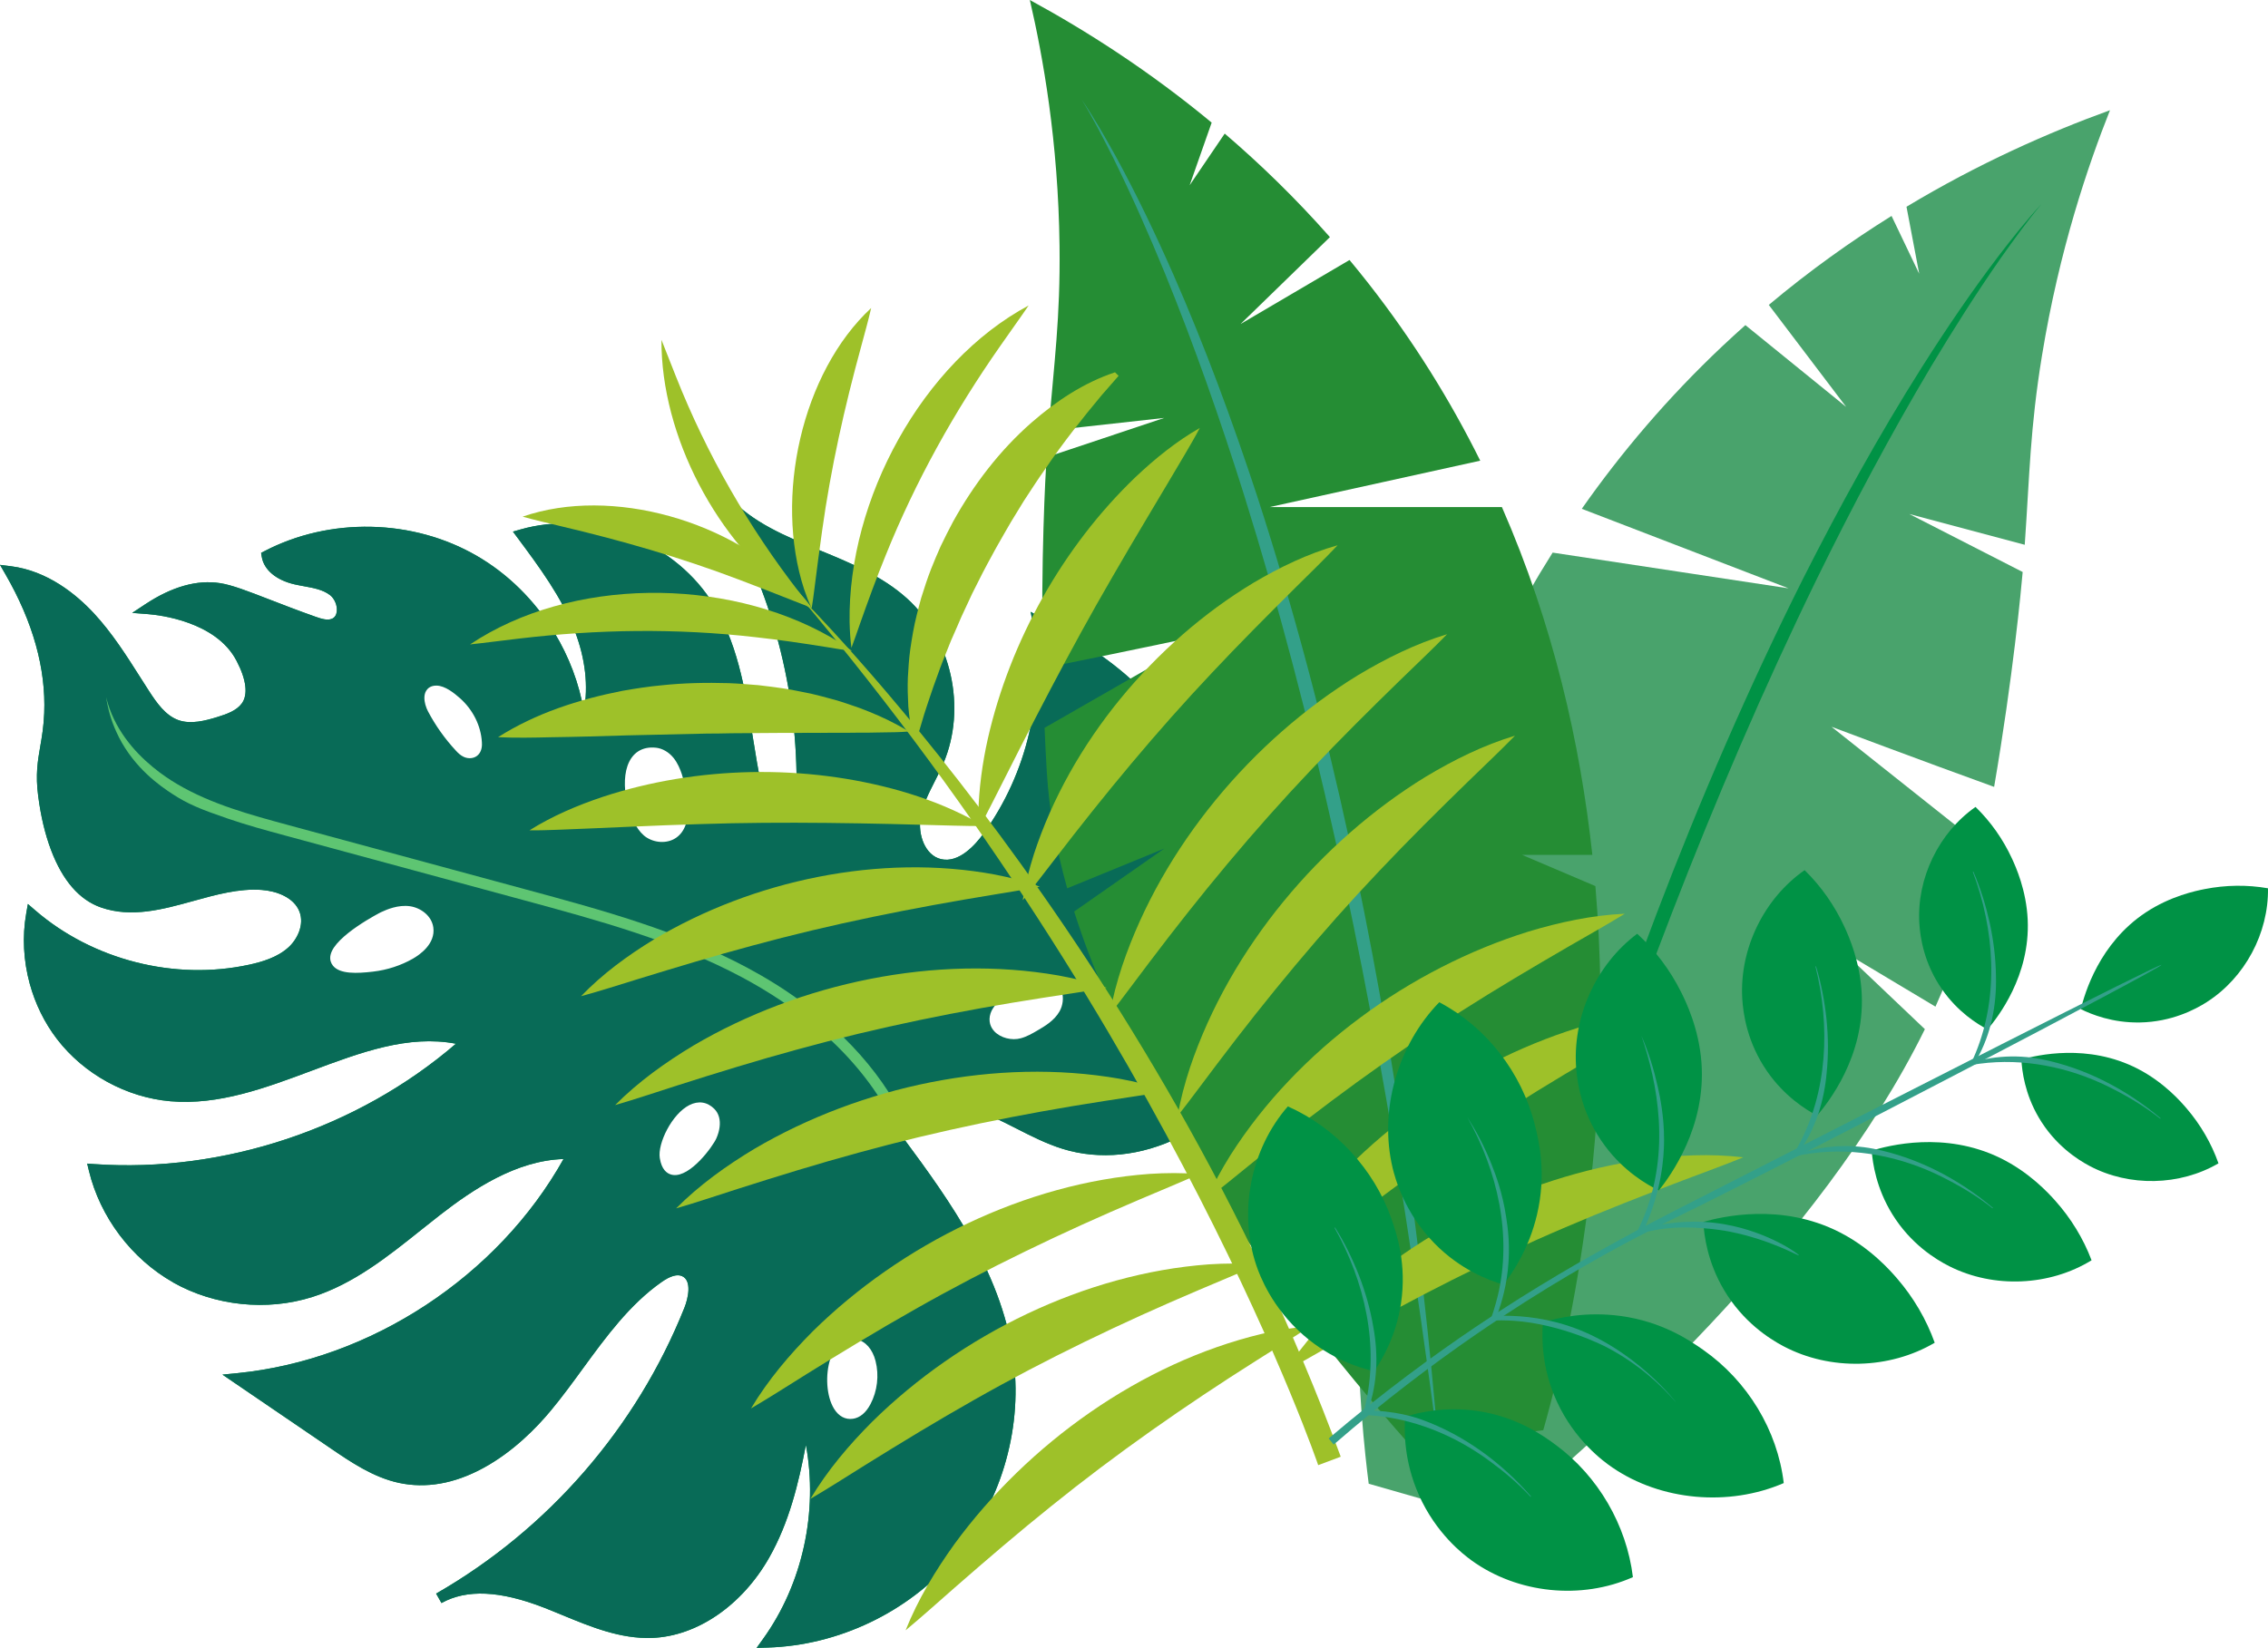 <svg width="516" height="375" viewBox="0 0 516 375" fill="none" xmlns="http://www.w3.org/2000/svg" preserveAspectRatio="none">
<path d="M39.4 291.844C48.855 297.187 60.681 298.424 71.037 295.156C80.409 292.201 88.215 285.961 95.767 279.924C97.183 278.794 98.65 277.624 100.093 276.501C107.594 270.666 117.453 264.078 128.209 263.756C113.291 290.428 84.385 309.468 53.993 312.482L50.607 312.815L75.31 329.646C79.802 332.704 84.893 336.175 90.709 337.44C96.881 338.781 103.348 337.654 109.925 334.084C116.748 330.383 122.08 324.906 125.347 320.963C127.9 317.889 130.302 314.596 132.626 311.411C137.859 304.243 143.267 296.838 150.514 291.753C152.508 290.352 154.082 289.9 155.192 290.408C157.46 291.443 156.579 295.43 155.703 297.623C144.781 324.929 124.72 348.023 99.225 362.648L100.442 364.798C106.151 361.613 113.778 361.958 123.769 365.849C125.157 366.388 126.572 366.976 127.94 367.539C134.449 370.224 141.173 372.997 148.349 372.735C158.601 372.354 168.818 365.349 175.003 354.457C179.53 346.476 181.675 337.619 183.352 328.801C186.163 343.985 182.619 360.45 173.603 372.969L172.144 375L174.642 374.929C190.69 374.464 206.521 366.92 216.995 354.75C227.469 342.581 232.576 325.798 230.657 309.852C229.575 300.86 226.367 291.685 220.845 281.804C216.448 273.935 211.211 266.632 205.339 258.727C205.268 258.631 205.193 258.532 205.121 258.429C204.899 258.132 204.677 257.83 204.451 257.533C204.891 256.731 205.403 256.005 205.989 255.359C209.3 251.666 214.791 250.44 220.833 252.253C224.425 253.332 227.886 255.101 231.232 256.807C234.594 258.52 238.071 260.293 241.773 261.444C250.194 264.05 259.657 263.09 268.415 258.754C276.891 254.558 283.778 247.739 287.802 239.548C295.358 224.165 294.03 203.975 284.329 186.851L282.021 182.782V187.462C282.006 199.537 271.86 210.778 259.86 212.016C257.548 212.254 255.043 211.631 253.774 210.5C253.144 209.941 252.83 209.295 252.819 208.525C252.787 206.399 255.039 205.122 258.218 203.547C258.611 203.353 258.995 203.162 259.368 202.972C267.182 198.942 272.011 189.275 271.107 179.462C270.354 171.263 265.925 162.869 258.631 155.825C252.157 149.573 244.342 144.996 236.79 140.561L234.506 139.224L234.946 141.834C237.765 158.526 233.694 175.963 223.778 189.676C221.907 192.262 218.169 196.459 214.105 195.511C210.45 194.658 208.757 189.866 209.47 185.927C209.978 183.107 211.286 180.537 212.666 177.812C213.348 176.475 214.049 175.086 214.648 173.666C219.964 161.104 216.48 145.345 206.366 136.194C200.709 131.081 193.517 128.122 186.563 125.258C178.67 122.009 171.213 118.939 165.785 113.001L157.697 104.148L163.811 114.465C175.601 134.377 181.623 157.13 181.219 180.275C181.168 183.278 180.525 185.039 179.257 185.661C178.587 185.991 177.956 185.991 177.274 185.661C175.427 184.769 173.877 181.762 173.357 179.386C172.517 175.531 171.871 171.493 171.248 167.594C169.52 156.808 167.736 145.658 161.603 136.412C157.21 129.792 150.434 124.536 142.529 121.62C134.62 118.705 126.06 118.3 118.421 120.486L116.704 120.978L117.771 122.414C122.679 129.014 127.753 135.845 130.762 143.588C133.197 149.859 133.894 156.229 132.832 161.782C131.769 155.559 129.482 149.47 126.096 143.901C121.652 136.594 115.527 130.553 108.398 126.444C101.266 122.33 92.976 120.062 84.429 119.879C75.877 119.697 67.496 121.605 60.198 125.405L59.405 125.817L59.551 126.702C60.043 129.689 62.854 132.041 67.076 132.993C67.77 133.151 68.475 133.278 69.165 133.405C71.385 133.81 73.487 134.199 75.076 135.42C76.123 136.226 76.777 137.788 76.627 139.133C76.535 139.946 76.183 140.502 75.576 140.787C74.557 141.263 73.146 140.835 71.786 140.351C67.794 138.939 64.388 137.618 61.383 136.456C56.411 134.532 52.824 133.136 50.096 132.707C44.859 131.882 39.13 133.493 33.076 137.491L30.075 139.474L33.663 139.752C36.212 139.954 49.172 141.402 53.823 150.386L53.87 150.474C56.055 154.678 56.463 158.086 55.02 160.069C53.827 161.707 51.658 162.485 49.537 163.143C46.69 164.024 43.416 164.88 40.593 163.877C37.695 162.842 35.681 160.013 33.869 157.201C33.227 156.201 32.584 155.194 31.946 154.19C28.783 149.204 25.508 144.048 21.404 139.613C17.396 135.285 10.855 129.903 2.466 128.852L0 128.542L1.245 130.696C7.505 141.537 10.47 152.167 10.058 162.286C9.931 165.38 9.535 167.665 9.154 169.878C8.583 173.167 8.044 176.28 8.686 181.116L8.714 181.318C9.293 185.788 10.264 189.85 11.596 193.392C14.233 200.382 18.058 204.792 22.974 206.506C29.909 208.926 37.056 206.946 43.967 205.034C49.089 203.614 54.378 202.147 59.492 202.512C62.854 202.75 66.894 204.186 68.147 207.49C69.272 210.465 67.623 213.781 65.609 215.602C63.048 217.922 59.492 218.922 56.685 219.532C39.756 223.217 21.095 218.469 7.989 207.137L6.343 205.713L5.967 207.855C5.035 213.142 5.34 218.648 6.76 223.844C8.004 228.402 10.102 232.725 12.968 236.458C19.101 244.451 28.747 249.738 38.781 250.611C49.739 251.563 60.435 247.568 70.779 243.701C82.114 239.465 92.857 235.45 103.732 237.513C81.42 256.739 50.877 266.957 21.52 264.914L19.835 264.795L20.231 266.438C22.784 276.993 29.956 286.489 39.411 291.832L39.4 291.844ZM23.058 267.497C37.754 268.286 52.982 266.12 67.223 261.206C82.022 256.101 95.835 247.997 107.169 237.775L108.854 236.256L106.666 235.661C94.233 232.301 81.86 236.922 69.899 241.392C59.809 245.161 49.382 249.056 38.979 248.156C29.627 247.342 20.631 242.408 14.911 234.959C9.634 228.084 7.152 219.06 8.08 210.437C21.646 221.23 40.252 225.637 57.192 221.952C60.305 221.27 64.257 220.147 67.251 217.438C69.958 214.991 71.988 210.691 70.442 206.613C68.777 202.222 63.778 200.342 59.654 200.048C54.116 199.652 48.613 201.175 43.297 202.651C36.446 204.547 29.984 206.339 23.775 204.174C14.677 200.996 11.917 186.911 11.152 181.001L11.124 180.79C10.53 176.328 11.018 173.536 11.576 170.299C11.953 168.117 12.385 165.646 12.516 162.389C12.92 152.52 10.28 142.231 4.666 131.775C11.132 133.378 16.27 137.721 19.585 141.295C23.538 145.563 26.749 150.624 29.857 155.515C30.499 156.527 31.142 157.538 31.792 158.542C33.833 161.711 36.133 164.912 39.764 166.201C43.301 167.463 47.043 166.503 50.266 165.503C52.677 164.757 55.377 163.774 57.018 161.521C58.449 159.553 59.448 155.84 56.062 149.327L56.023 149.24C51.995 141.465 43.019 138.709 37.465 137.741C41.846 135.42 45.953 134.548 49.711 135.135C52.181 135.523 55.666 136.876 60.491 138.748C63.512 139.918 66.937 141.247 70.961 142.667C72.325 143.151 74.605 143.956 76.623 143.012C78.006 142.366 78.906 141.045 79.085 139.387C79.323 137.201 78.292 134.762 76.583 133.445C74.517 131.862 72.024 131.402 69.613 130.962C68.924 130.835 68.269 130.712 67.623 130.565C66.545 130.323 63.254 129.403 62.243 127.126C76.191 120.268 93.71 120.807 107.169 128.57C120.926 136.499 130.283 151.882 131.004 167.748L131.234 172.786L133.359 168.216C136.745 160.934 136.642 151.862 133.074 142.675C130.172 135.206 125.513 128.677 120.863 122.398C135.306 119.09 151.334 125.369 159.557 137.765C165.393 146.563 167.137 157.443 168.822 167.97C169.448 171.905 170.102 175.975 170.959 179.906C171.617 182.925 173.5 186.562 176.212 187.875C177.572 188.529 179.007 188.529 180.355 187.867C183.261 186.439 183.657 182.865 183.701 180.303C183.903 168.637 182.476 156.935 179.455 145.519C177.044 136.416 173.663 127.65 169.381 119.383C174.313 122.874 180.042 125.23 185.632 127.531C192.391 130.311 199.381 133.187 204.721 138.014C214.085 146.479 217.304 161.064 212.384 172.691C211.821 174.031 211.135 175.376 210.473 176.677C209.07 179.442 207.619 182.298 207.044 185.471C206.136 190.509 208.364 196.689 213.55 197.902C217.59 198.847 221.939 196.435 225.784 191.112C230.807 184.166 234.518 175.971 236.516 167.415C238.312 159.72 238.737 151.676 237.765 143.992C244.485 147.955 251.276 152.148 256.918 157.598C263.785 164.226 267.955 172.072 268.653 179.68C269.458 188.517 265.18 197.188 258.238 200.766C257.877 200.953 257.505 201.139 257.128 201.322C254.083 202.829 250.297 204.705 250.353 208.553C250.376 210.013 250.991 211.322 252.137 212.341C254.325 214.293 257.806 214.705 260.117 214.467C271.884 213.253 282.033 203.293 284.103 191.738C291.631 207.307 292.258 224.879 285.586 238.457C277.601 254.704 258.274 263.955 242.507 259.08C239.002 257.997 235.624 256.271 232.358 254.605C228.912 252.848 225.356 251.031 221.546 249.889C217.554 248.691 213.629 248.655 210.196 249.782C208.305 250.405 206.636 251.365 205.228 252.622C205.082 252.753 204.943 252.884 204.804 253.023C204.301 253.514 203.833 254.042 203.405 254.617C203.294 254.764 203.191 254.911 203.087 255.061C202.639 255.708 202.243 256.398 201.894 257.136L201.573 257.81L202.017 258.405C213.177 273.363 225.824 290.313 228.211 310.15C230.046 325.417 225.158 341.49 215.128 353.14C205.633 364.163 191.547 371.224 177.044 372.326C181.481 365.54 184.537 357.686 185.929 349.455C187.463 340.367 186.928 331.042 184.379 322.49L182.896 317.516L181.98 322.625C180.105 333.077 178.166 343.886 172.858 353.235C168.338 361.196 159.501 369.851 148.262 370.268C141.621 370.514 135.147 367.844 128.883 365.258C127.504 364.691 126.076 364.1 124.665 363.552C118.227 361.041 112.656 359.931 107.851 360.22C117.771 353.616 126.802 345.659 134.767 336.488C144.67 325.088 152.488 312.32 157.995 298.543C159.485 294.811 159.918 289.849 156.215 288.159C154.225 287.25 151.893 287.762 149.09 289.73C141.51 295.049 135.98 302.625 130.628 309.951C128.324 313.105 125.945 316.369 123.44 319.384C118.659 325.152 105.944 338.222 91.228 335.02C85.88 333.854 80.999 330.53 76.694 327.599L57.541 314.549C72.159 312.565 86.486 307.06 99.181 298.532C112.835 289.361 123.959 277.112 131.365 263.11L132.281 261.384L130.33 261.293C117.989 260.742 106.876 268.084 98.57 274.545C97.115 275.676 95.644 276.854 94.221 277.988C86.851 283.883 79.223 289.976 70.291 292.792C60.578 295.858 49.481 294.696 40.613 289.682C32.232 284.95 25.765 276.739 23.058 267.489V267.497Z" fill="#009245"/>
<path d="M20.473 155.745C20.409 155.519 20.354 155.293 20.298 155.067L22.697 154.48C25.25 164.916 33.96 171.37 38.924 174.285C46.675 178.839 55.555 181.247 64.138 183.575L118.397 198.283C135.31 202.869 152.797 207.609 168.608 216.062C176.969 220.532 184.311 225.839 190.441 231.837C197.244 238.497 202.39 245.879 205.736 253.772L203.46 254.736C195.658 236.319 179.566 224.725 167.442 218.239C151.877 209.917 134.529 205.213 117.751 200.663L63.492 185.955C54.75 183.587 45.711 181.136 37.671 176.411C28.771 171.179 22.685 163.861 20.473 155.741V155.745Z" fill="#009245"/>
<path d="M39.4 291.844C48.855 297.187 60.681 298.424 71.037 295.156C80.409 292.201 88.215 285.961 95.767 279.924C97.183 278.794 98.65 277.624 100.093 276.501C107.594 270.666 117.453 264.078 128.209 263.756C113.291 290.428 84.385 309.468 53.993 312.482L50.607 312.815L75.31 329.646C79.802 332.704 84.893 336.175 90.709 337.44C96.881 338.781 103.348 337.654 109.925 334.084C116.748 330.383 122.08 324.906 125.347 320.963C127.9 317.889 130.302 314.596 132.626 311.411C137.859 304.243 143.267 296.838 150.514 291.753C152.508 290.352 154.082 289.9 155.192 290.408C157.46 291.443 156.579 295.43 155.703 297.623C144.781 324.929 124.72 348.023 99.225 362.648L100.442 364.798C106.151 361.613 113.778 361.958 123.769 365.849C125.157 366.388 126.572 366.976 127.94 367.539C134.449 370.224 141.173 372.997 148.349 372.735C158.601 372.354 168.818 365.349 175.003 354.457C179.53 346.476 181.675 337.619 183.352 328.801C186.163 343.985 182.619 360.45 173.603 372.969L172.144 375L174.642 374.929C190.69 374.464 206.521 366.92 216.995 354.75C227.469 342.581 232.576 325.798 230.657 309.852C229.575 300.86 226.367 291.685 220.845 281.804C216.448 273.935 211.211 266.632 205.339 258.727C205.268 258.631 205.193 258.532 205.121 258.429C204.899 258.132 204.677 257.83 204.451 257.533C204.891 256.731 205.403 256.005 205.989 255.359C209.3 251.666 214.791 250.44 220.833 252.253C224.425 253.332 227.886 255.101 231.232 256.807C234.594 258.52 238.071 260.293 241.773 261.444C250.194 264.05 259.657 263.09 268.415 258.754C276.891 254.558 283.778 247.739 287.802 239.548C295.358 224.165 294.03 203.975 284.329 186.851L282.021 182.782V187.462C282.006 199.537 271.86 210.778 259.86 212.016C257.548 212.254 255.043 211.631 253.774 210.5C253.144 209.941 252.83 209.295 252.819 208.525C252.787 206.399 255.039 205.122 258.218 203.547C258.611 203.353 258.995 203.162 259.368 202.972C267.182 198.942 272.011 189.275 271.107 179.462C270.354 171.263 265.925 162.869 258.631 155.825C252.157 149.573 244.342 144.996 236.79 140.561L234.506 139.224L234.946 141.834C237.765 158.526 233.694 175.963 223.778 189.676C221.907 192.262 218.169 196.459 214.105 195.511C210.45 194.658 208.757 189.866 209.47 185.927C209.978 183.107 211.286 180.537 212.666 177.812C213.348 176.475 214.049 175.086 214.648 173.666C219.964 161.104 216.48 145.345 206.366 136.194C200.709 131.081 193.517 128.122 186.563 125.258C178.67 122.009 171.213 118.939 165.785 113.001L157.697 104.148L163.811 114.465C175.601 134.377 181.623 157.13 181.219 180.275C181.168 183.278 180.525 185.039 179.257 185.661C178.587 185.991 177.956 185.991 177.274 185.661C175.427 184.769 173.877 181.762 173.357 179.386C172.517 175.531 171.871 171.493 171.248 167.594C169.52 156.808 167.736 145.658 161.603 136.412C157.21 129.792 150.434 124.536 142.529 121.62C134.62 118.705 126.06 118.3 118.421 120.486L116.704 120.978L117.771 122.414C122.679 129.014 127.753 135.845 130.762 143.588C133.197 149.859 133.894 156.229 132.832 161.782C131.769 155.559 129.482 149.47 126.096 143.901C121.652 136.594 115.527 130.553 108.398 126.444C101.266 122.33 92.976 120.062 84.429 119.879C75.877 119.697 67.496 121.605 60.198 125.405L59.405 125.817L59.551 126.702C60.043 129.689 62.854 132.041 67.076 132.993C67.77 133.151 68.475 133.278 69.165 133.405C71.385 133.81 73.487 134.199 75.076 135.42C76.123 136.226 76.777 137.788 76.627 139.133C76.535 139.946 76.183 140.502 75.576 140.787C74.557 141.263 73.146 140.835 71.786 140.351C67.794 138.939 64.388 137.618 61.383 136.456C56.411 134.532 52.824 133.136 50.096 132.707C44.859 131.882 39.13 133.493 33.076 137.491L30.075 139.474L33.663 139.752C36.212 139.954 49.172 141.402 53.823 150.386L53.87 150.474C56.055 154.678 56.463 158.086 55.02 160.069C53.827 161.707 51.658 162.485 49.537 163.143C46.69 164.024 43.416 164.88 40.593 163.877C37.695 162.842 35.681 160.013 33.869 157.201C33.227 156.201 32.584 155.194 31.946 154.19C28.783 149.204 25.508 144.048 21.404 139.613C17.396 135.285 10.855 129.903 2.466 128.852L0 128.542L1.245 130.696C7.505 141.537 10.47 152.167 10.058 162.286C9.931 165.38 9.535 167.665 9.154 169.878C8.583 173.167 8.044 176.28 8.686 181.116L8.714 181.318C9.293 185.788 10.264 189.85 11.596 193.392C14.233 200.382 18.058 204.792 22.974 206.506C29.909 208.926 37.056 206.946 43.967 205.034C49.089 203.614 54.378 202.147 59.492 202.512C62.854 202.75 66.894 204.186 68.147 207.49C69.272 210.465 67.623 213.781 65.609 215.602C63.048 217.922 59.492 218.922 56.685 219.532C39.756 223.217 21.095 218.469 7.989 207.137L6.343 205.713L5.967 207.855C5.035 213.142 5.34 218.648 6.76 223.844C8.004 228.402 10.102 232.725 12.968 236.458C19.101 244.451 28.747 249.738 38.781 250.611C49.739 251.563 60.435 247.568 70.779 243.701C82.114 239.465 92.857 235.45 103.732 237.513C81.42 256.739 50.877 266.957 21.52 264.914L19.835 264.795L20.231 266.438C22.784 276.993 29.956 286.489 39.411 291.832L39.4 291.844ZM163.589 254.213C163.961 255.585 163.763 257.279 162.978 259.06C162.185 260.857 157.091 267.901 153.134 267.382C152.135 267.251 150.894 266.62 150.304 264.458C150.228 264.177 150.161 263.867 150.109 263.53C149.586 260.194 152.873 253.507 156.821 251.491C158.887 250.436 160.913 250.738 162.518 252.344C163.03 252.86 163.391 253.491 163.589 254.217V254.213ZM198.045 319.535C197.022 321.486 195.642 322.637 194.056 322.863C192.336 323.113 190.809 322.3 189.751 320.574C189.311 319.856 188.962 319.003 188.708 318.079C187.709 314.414 188.177 309.563 190.044 306.901C191.265 305.16 193.002 304.422 194.936 304.819C196.931 305.227 198.528 307.068 199.202 309.725C200.031 312.986 199.607 316.56 198.045 319.535ZM155.113 176.157C155.886 178.442 156.346 180.826 156.488 183.234C156.686 186.685 155.842 189.144 153.971 190.544C152.119 191.929 149.312 191.957 147.156 190.612C145.277 189.446 143.742 186.673 142.894 183.551C142.034 180.402 141.871 176.891 142.751 174.321C143.79 171.298 146.101 169.815 149.253 170.156C149.982 170.231 150.708 170.481 151.386 170.874C152.064 171.267 152.69 171.798 153.221 172.453C154.197 173.655 154.748 175.063 155.117 176.157H155.113ZM109.635 168.899C109.667 169.414 109.758 170.989 108.612 171.941C107.812 172.607 106.602 172.73 105.54 172.254C104.763 171.905 104.196 171.338 103.689 170.787C101.207 168.105 99.078 165.11 97.373 161.878C97.167 161.489 96.945 160.957 96.778 160.362C96.497 159.319 96.406 158.097 96.969 157.185C97.242 156.737 97.92 155.987 99.335 156.019C101.254 156.059 103.3 157.689 104.672 158.907C107.613 161.529 109.421 165.166 109.635 168.899ZM75.223 218.735C75.096 218.275 75.092 217.775 75.215 217.26C76.234 212.896 86.594 207.621 86.697 207.577C87.45 207.224 88.389 206.827 89.432 206.542C90.614 206.22 91.93 206.038 93.278 206.228C95.629 206.562 98.206 208.327 98.586 211.056C99.106 214.776 95.51 217.26 93.944 218.156C91.22 219.711 88.1 220.73 84.936 221.099L84.861 221.111C81.233 221.536 77.312 221.71 75.746 219.751C75.501 219.441 75.326 219.1 75.227 218.743L75.223 218.735ZM233.4 223.741C235.886 222.376 237.892 222.146 239.533 223.027C240.525 223.559 241.258 224.499 241.599 225.673C242.019 227.128 241.821 228.794 241.068 230.139C239.866 232.265 237.718 233.519 235.989 234.526C234.891 235.169 233.65 235.891 232.262 236.272C230.185 236.847 227.656 236.196 226.256 234.729C225.769 234.221 225.44 233.638 225.269 233.015C225.063 232.265 225.091 231.452 225.36 230.615C226.328 227.62 230.895 225.113 233.345 223.769L233.4 223.737V223.741Z" fill="#086B57"/>
<path d="M27.003 167.681C30.698 174.952 36.553 178.922 39.11 180.608C42.706 182.976 45.687 184.174 51.757 186.26C56.118 187.76 60.562 188.966 64.931 190.152L119.19 204.86C135.968 209.406 153.317 214.11 168.881 222.432C180.133 228.453 194.806 238.87 203.091 255.061C203.504 255.867 203.9 256.688 204.281 257.521C204.546 257.164 204.828 256.819 205.121 256.481C205.395 256.089 205.688 255.712 206.001 255.363C205.775 254.891 205.542 254.423 205.304 253.955C205.145 253.641 204.983 253.328 204.812 253.019C201.581 246.969 197.244 241.269 191.88 236.018C188.942 233.142 185.723 230.425 182.246 227.882C178.476 225.121 174.4 222.571 170.051 220.242C154.24 211.786 136.753 207.045 119.84 202.464L65.582 187.756C56.994 185.427 48.118 183.024 40.367 178.466C38.781 177.534 36.811 176.241 34.785 174.571C30.479 171.029 25.908 165.793 24.16 158.724C24.152 158.704 24.148 158.681 24.14 158.657C24.14 158.673 24.144 158.685 24.148 158.7C24.398 160.366 24.909 162.83 26.063 165.614C26.356 166.328 26.677 167.014 27.011 167.673L27.003 167.681Z" fill="#5EC572"/>
<path d="M419.321 216.502L440.345 229.08C444.231 220.457 447.251 211.718 449.111 202.984C449.844 199.537 450.538 196.129 451.184 192.782L416.693 165.392C416.693 165.392 437.578 173.246 453.69 179.069C458.011 153.81 459.835 134.179 460.184 130.168L434.387 116.968L460.656 123.973C461.778 107.947 461.861 97.543 464.581 80.911C468.525 56.782 475.067 37.631 480.05 25.081C465.932 30.198 450.054 37.242 433.752 47.052L436.646 62.3L430.351 49.138C421.066 54.926 411.678 61.621 402.424 69.384L420.027 92.597L397.096 73.985C395.332 75.556 393.572 77.166 391.819 78.817C379.47 90.475 368.904 102.91 359.877 115.786L406.924 133.885L353.244 125.754C337.343 150.954 326.912 177.486 320.18 202.968L336.427 205.431L318.388 210.076C303.656 271.531 309.833 325.465 311.399 337.646C321.33 340.49 331.265 343.331 341.196 346.175C364.107 327.091 414.021 282.824 437.935 234.205L419.321 216.51V216.502Z" fill="#49A36C"/>
<path d="M464.481 46.409C461.246 50.269 458.17 54.561 455.248 58.67C449.694 66.627 444.334 75.084 439.35 83.398C430.018 99.074 421.355 115.401 413.331 131.783C389.088 181.512 369.65 233.765 352.769 286.41C347.044 304.351 340.229 327.198 335.011 345.23C345.95 298.738 359.893 252.705 376.853 208.033C386.673 182.238 397.857 156.364 410.227 131.676C418.489 115.337 427.437 99.078 437.229 83.6C442.716 74.941 448.484 66.425 454.689 58.266C457.765 54.267 461.04 50.106 464.477 46.413L464.481 46.409Z" fill="#009245"/>
<path d="M264.871 193.111L242.8 202.151C240.318 193.281 238.685 184.432 238.166 175.753C237.959 172.326 237.793 168.946 237.654 165.63L274.846 144.298C274.846 144.298 253.6 148.812 237.242 152.064C236.762 127.122 237.868 107.955 238.114 104.048L264.871 95.108L238.566 98.019C239.819 82.43 241.258 72.403 241.06 55.997C240.778 32.197 237.274 12.808 234.304 0C247.149 6.985 261.406 16.081 275.67 27.901L270.663 42.153L278.64 30.4C286.731 37.326 294.795 45.14 302.574 53.958L282.247 73.735L307.034 59.166C308.504 60.935 309.963 62.74 311.411 64.588C321.599 77.611 329.957 91.121 336.772 104.834L288.848 115.393H341.704C353.339 141.969 359.512 169.029 362.279 194.539H346.283L362.969 201.643C368.195 262.947 354.394 313.962 351.111 325.457C341.137 326.746 331.162 328.031 321.187 329.32C301.911 307.611 260.316 257.723 244.382 207.434L264.879 193.115L264.871 193.111Z" fill="#258D34"/>
<path d="M246.182 22.796C248.735 26.985 251.07 31.562 253.282 35.946C257.469 44.414 261.398 53.335 264.982 62.066C271.682 78.515 277.641 95.492 282.977 112.434C299.069 163.837 310.166 216.97 318.745 270.103C321.643 288.206 324.874 311.193 327.269 329.313C323.51 282.963 316.798 236.621 306.982 191.147C301.289 164.884 294.292 138.348 285.982 112.779C280.408 95.845 274.164 78.892 266.996 62.565C262.976 53.43 258.662 44.394 253.881 35.632C251.502 31.336 248.957 26.85 246.186 22.792L246.182 22.796Z" fill="#33A089"/>
<path d="M181.849 135.611C181.849 135.611 262.488 215.475 305.032 331.498L299.909 333.418C299.909 333.418 267.024 236.621 181.845 135.611H181.849Z" fill="#9EC129"/>
<path d="M396.612 263.364C389.139 262.491 381.591 262.868 374.177 263.843C346.354 267.766 318.13 281.796 299.287 302.998C296.809 305.838 294.474 308.813 292.444 312.01C296.171 310.015 301.519 306.865 305.266 304.759C321.798 295.35 338.75 286.695 356.238 279.254C364.995 275.497 373.931 272.015 382.856 268.627C387.446 266.89 392.057 265.232 396.612 263.367V263.364Z" fill="#9EC129"/>
<path d="M381.044 229.794C373.551 230.131 366.181 231.722 359.029 233.884C332.24 242.249 306.613 260.69 291.326 284.728C289.324 287.937 287.485 291.265 285.978 294.755C289.34 292.177 294.121 288.199 297.487 285.505C312.314 273.526 327.669 262.221 343.741 252.035C351.785 246.902 360.047 242.015 368.314 237.22C372.564 234.756 376.849 232.376 381.048 229.794H381.044Z" fill="#9EC129"/>
<path d="M369.665 207.934C362.172 208.271 354.802 209.862 347.65 212.024C320.862 220.389 295.235 238.83 279.948 262.868C277.946 266.077 276.106 269.405 274.6 272.895C277.962 270.317 282.743 266.338 286.109 263.645C300.936 251.666 316.291 240.361 332.363 230.175C340.407 225.042 348.669 220.155 356.935 215.36C361.185 212.896 365.471 210.516 369.669 207.934H369.665Z" fill="#9EC129"/>
<path d="M344.677 167.415C337.513 169.573 330.758 172.921 324.351 176.772C300.405 191.465 279.932 215.701 270.758 242.88C269.569 246.501 268.566 250.194 267.924 253.967C270.572 250.631 274.263 245.585 276.891 242.138C288.432 226.835 300.639 212.063 313.801 198.208C320.382 191.239 327.225 184.456 334.1 177.764C337.636 174.325 341.22 170.957 344.677 167.415Z" fill="#9EC129"/>
<path d="M329.235 144.325C322.071 146.483 315.316 149.831 308.909 153.683C284.963 168.375 264.49 192.611 255.316 219.79C254.127 223.412 253.124 227.105 252.482 230.877C255.13 227.541 258.821 222.495 261.449 219.048C272.99 203.745 285.197 188.974 298.359 175.118C304.94 168.153 311.783 161.366 318.658 154.674C322.194 151.235 325.778 147.868 329.235 144.325Z" fill="#9EC129"/>
<path d="M304.326 124.08C297.582 125.984 291.227 129.054 285.201 132.608C262.718 146.158 243.506 168.93 235.208 194.436C234.134 197.839 233.238 201.31 232.695 204.856C235.28 201.71 237.686 198.466 240.184 195.265C251.399 180.64 263.138 166.451 275.757 153.084C281.768 146.674 288.317 140.101 294.561 133.893C297.832 130.641 301.15 127.447 304.326 124.08Z" fill="#9EC129"/>
<path d="M272.974 97.384C267.638 100.447 262.809 104.342 258.333 108.582C241.995 124.23 229.797 145.757 224.726 168.189C223.493 173.75 222.712 179.438 222.585 185.166C222.577 186.32 222.577 187.47 222.637 188.625C223.751 186.653 224.754 184.65 225.781 182.651C234.499 165.348 243.371 147.983 253.096 131.271C258.127 122.517 264.518 111.997 269.652 103.259C270.786 101.323 271.92 99.391 272.974 97.384Z" fill="#9EC129"/>
<path d="M253.679 84.723C246.574 87.091 240.303 91.26 234.685 96.163C227.469 102.478 221.519 110.264 216.84 118.709C215.881 120.518 214.89 122.453 214.014 124.306C213.272 125.968 212.543 127.685 211.873 129.379C211.001 131.573 210.287 133.846 209.573 136.103C209.236 137.293 208.872 138.74 208.57 139.946C207.924 142.477 207.472 145.198 207.096 147.788C206.802 149.91 206.667 152.072 206.549 154.214C206.465 156.376 206.537 158.581 206.652 160.747C206.846 162.953 207.123 165.158 207.635 167.383L208.733 167.689C209.153 166.3 209.831 164.031 210.224 162.679C210.335 162.247 211.227 159.625 211.385 159.137C211.889 157.546 212.773 155.107 213.356 153.516C213.665 152.679 214.057 151.529 214.39 150.723C214.914 149.415 215.81 147.169 216.321 145.892C216.492 145.507 217.61 142.945 217.812 142.493C218.097 141.846 218.406 141.1 218.692 140.446C219.406 138.907 220.488 136.59 221.197 135.063C221.804 133.857 222.93 131.624 223.533 130.43C223.969 129.538 225.15 127.412 225.63 126.511C226.034 125.773 226.633 124.635 227.057 123.917C227.905 122.457 229.15 120.216 230.007 118.784C230.482 118.003 231.854 115.77 232.322 115L232.707 114.369L232.901 114.052C234.542 111.549 236.294 108.82 238.043 106.381C241.635 101.05 246.487 94.901 250.606 89.979C251.562 88.904 253.544 86.631 254.492 85.532L253.675 84.715L253.679 84.723Z" fill="#9EC129"/>
<path d="M234.035 69.515C209.839 82.466 192.867 113.624 193.291 141.604C193.343 143.556 193.454 145.495 193.711 147.431C194.393 145.638 195 143.833 195.63 142.037C197.478 136.797 199.404 131.517 201.486 126.42C208.317 109.435 217.146 93.648 227.568 78.737C229.705 75.651 231.914 72.629 234.031 69.515H234.035Z" fill="#9EC129"/>
<path d="M198.199 70.098C182.377 84.782 176.117 113.191 182.944 134.084C183.443 135.559 183.99 137.011 184.668 138.415C184.93 136.9 185.108 135.393 185.306 133.881C185.869 129.526 186.413 125.099 187.039 120.799C189.029 106.508 192.129 92.696 195.935 78.817C196.712 75.917 197.529 73.037 198.203 70.094L198.199 70.098Z" fill="#9EC129"/>
<path d="M206.033 371.006C209.835 367.852 213.482 364.552 217.189 361.307C224.405 355 231.707 348.733 239.161 342.755C253.992 330.788 269.624 319.876 285.704 309.702C289.296 307.401 294.609 304.148 298.137 301.788C294.391 302.062 290.692 302.708 287.041 303.549C259.626 310.13 233.932 328.476 217.197 351.311C212.797 357.432 208.856 363.949 206.033 371.01V371.006Z" fill="#9EC129"/>
<path d="M184.375 341.097C188.625 338.606 192.748 335.941 196.919 333.346C205.034 328.301 213.237 323.307 221.538 318.618C238.075 309.225 255.237 300.999 272.733 293.569C276.646 291.883 282.41 289.535 286.267 287.778C282.517 287.445 278.751 287.484 275.004 287.726C246.836 289.789 218.561 303.716 198.469 323.501C193.168 328.817 188.256 334.6 184.375 341.097Z" fill="#9EC129"/>
<path d="M170.864 320.515C175.114 318.023 179.237 315.358 183.408 312.764C191.523 307.718 199.726 302.724 208.027 298.036C224.563 288.643 241.726 280.416 259.221 272.987C263.134 271.301 268.899 268.952 272.756 267.195C269.006 266.862 265.24 266.902 261.493 267.144C233.325 269.206 205.05 283.133 184.958 302.919C179.657 308.234 174.745 314.017 170.864 320.515Z" fill="#9EC129"/>
<path d="M153.816 274.986C158.546 273.613 163.188 272.042 167.863 270.547C176.957 267.647 186.123 264.815 195.321 262.312C213.645 257.263 232.306 253.495 251.11 250.575C255.324 249.897 261.493 249.036 265.668 248.278C262.088 247.041 258.401 246.164 254.694 245.482C226.728 240.611 195.896 247.18 171.676 261.412C165.266 265.26 159.125 269.655 153.824 274.986H153.816Z" fill="#9EC129"/>
<path d="M139.932 251.487C144.662 250.115 149.304 248.544 153.979 247.049C163.073 244.149 172.239 241.317 181.437 238.814C199.761 233.765 218.422 229.996 237.226 227.077C241.44 226.399 247.609 225.538 251.784 224.78C248.204 223.543 244.517 222.666 240.81 221.984C212.844 217.113 182.012 223.681 157.793 237.914C151.382 241.761 145.241 246.156 139.94 251.487H139.932Z" fill="#9EC129"/>
<path d="M132.198 226.7C136.642 225.494 141.003 224.078 145.388 222.73C153.765 220.155 162.602 217.49 171.042 215.221C189.227 210.255 207.734 206.585 226.351 203.547C229.761 202.972 233.17 202.456 236.58 201.774C233.246 200.556 229.805 199.691 226.336 199.013C200.237 194.17 171.284 200.322 148.753 213.801C142.783 217.45 137.074 221.623 132.194 226.7H132.198Z" fill="#9EC129"/>
<path d="M120.458 188.957C122.702 188.981 124.923 188.897 127.147 188.818C137.197 188.445 149.368 187.807 159.374 187.533C178.527 186.902 197.846 187.339 217.031 187.886C219.259 187.934 221.475 188.001 223.719 187.957C222.744 187.351 221.745 186.799 220.742 186.256C215.714 183.622 210.406 181.595 204.99 180.025C183.114 173.782 158.582 174.305 137.185 181.318C131.365 183.265 125.668 185.685 120.458 188.957Z" fill="#9EC129"/>
<path d="M113.31 167.755C117.374 167.954 121.351 167.863 125.351 167.771C131.194 167.696 137.006 167.517 142.83 167.343C148.793 167.204 154.819 167.057 160.786 166.938C162.403 166.942 164.893 166.903 166.522 166.863C170.356 166.855 174.186 166.827 178.024 166.784C179.946 166.804 181.881 166.8 183.808 166.764C185.715 166.792 187.721 166.78 189.628 166.752C191.337 166.772 193.049 166.772 194.766 166.736C196.752 166.72 198.718 166.748 200.713 166.673C202.707 166.653 204.721 166.637 206.79 166.466C205.902 165.911 204.994 165.419 204.082 164.92C201.367 163.436 198.508 162.23 195.63 161.136C193.949 160.537 192.236 159.969 190.536 159.426C189.311 159.077 188.078 158.756 186.845 158.43C186.321 158.292 185.112 158.002 184.617 157.875C183.376 157.617 182.119 157.364 180.874 157.126C179.911 156.947 178.844 156.737 177.865 156.606C176.156 156.364 174.297 156.122 172.576 155.924C170.313 155.737 168.021 155.543 165.749 155.46C160.722 155.309 155.58 155.416 150.597 155.944C147.608 156.209 144.555 156.693 141.601 157.209C131.686 159.156 121.89 162.302 113.318 167.755H113.31Z" fill="#9EC129"/>
<path d="M106.943 146.649C110.658 146.256 114.341 145.745 118.04 145.324C135.968 143.21 153.891 142.933 171.898 145.003C177.318 145.594 182.817 146.415 188.252 147.284C190.115 147.585 191.967 147.906 193.85 148.16C192.296 147.006 190.667 145.975 188.997 144.995C164.921 131.216 129.791 131.359 106.943 146.649Z" fill="#9EC129"/>
<path d="M118.908 117.571C121.783 118.384 124.673 119.034 127.563 119.736C141.423 123.005 154.891 126.868 168.239 131.946C172.267 133.449 176.366 135.087 180.414 136.674C181.818 137.221 183.209 137.784 184.648 138.28C183.752 137.007 182.757 135.825 181.715 134.675C166.871 118.606 139.227 110.55 118.904 117.571H118.908Z" fill="#9EC129"/>
<path d="M150.49 77.333C150.379 99.284 163.24 123.469 180.906 136.15C182.139 137.019 183.4 137.84 184.708 138.582C183.812 137.364 182.888 136.182 181.976 134.988C170.325 119.962 160.81 103.43 153.792 85.695C152.666 82.918 151.616 80.118 150.49 77.333Z" fill="#9EC129"/>
<path d="M405.81 306.381C416.399 311.955 429.859 311.629 440.171 305.56C438.268 300.233 435.354 295.287 431.667 290.999C430.093 289.17 425.573 284.006 418.54 280.416C405.243 273.625 391.657 276.898 387.526 278.064C387.704 281.162 388.461 287.179 392.22 293.526C396.521 300.792 402.456 304.616 405.814 306.385L405.81 306.381Z" fill="#009245"/>
<path d="M443.537 288.175C453.599 293.232 466.261 292.697 475.86 286.798C473.976 281.82 471.146 277.211 467.601 273.244C466.087 271.551 461.746 266.771 455.066 263.514C442.435 257.358 429.704 260.67 425.835 261.84C426.057 264.752 426.878 270.4 430.521 276.311C434.696 283.074 440.345 286.572 443.537 288.175Z" fill="#009245"/>
<path d="M475.408 265.331C484.427 270.119 495.916 269.885 504.733 264.736C503.128 260.186 500.654 255.95 497.522 252.281C496.186 250.714 492.344 246.295 486.354 243.209C475.027 237.374 463.423 240.123 459.891 241.103C460.033 243.745 460.664 248.885 463.847 254.316C467.494 260.531 472.549 263.816 475.408 265.331Z" fill="#009245"/>
<path d="M502.129 228.001C510.724 222.488 516.155 212.357 515.997 202.143C511.243 201.31 506.343 201.389 501.613 202.321C499.591 202.718 493.859 203.9 488.233 207.609C477.592 214.622 474.294 226.085 473.417 229.647C475.788 230.821 480.573 232.793 486.865 232.678C494.069 232.547 499.405 229.75 502.133 228.005L502.129 228.001Z" fill="#009245"/>
<path d="M334.829 355.123C345.268 362.652 359.754 364.143 371.509 358.903C370.078 347.071 363.596 335.937 354.014 328.856C351.155 326.746 345.2 322.438 336.209 321.102C328.926 320.019 322.971 321.375 319.685 322.391C319.451 325.766 319.431 332.601 322.817 340.209C326.71 348.967 332.867 353.703 334.829 355.119V355.123Z" fill="#009245"/>
<path d="M366.863 333.973C377.896 341.522 393.286 342.914 405.826 337.496C404.407 325.508 397.608 314.271 387.482 307.171C384.461 305.053 378.169 300.737 368.619 299.46C360.884 298.424 354.545 299.848 351.04 300.908C350.763 304.335 350.683 311.264 354.216 318.952C358.279 327.801 364.785 332.557 366.859 333.973H366.863Z" fill="#009245"/>
<path d="M370.423 282.594C364.666 285.68 351.496 292.851 335.59 303.815C325.893 310.499 314.955 318.734 303.43 328.741C303.049 328.277 302.673 327.809 302.292 327.345C314.812 316.703 326.278 308.341 335.713 301.979C349.704 292.542 361.292 286.108 367.457 282.705C373.804 279.202 378.697 276.699 380.762 275.644C431.837 249.583 491.547 219.12 491.777 219.572C492.051 220.108 408.859 263.673 380.286 277.564C377.226 279.051 373.424 280.987 370.423 282.598V282.594Z" fill="#33A089"/>
<path d="M309.769 321.978C309.801 321.867 309.852 321.728 309.94 321.589C310.178 321.213 310.522 321.046 310.681 320.983C312.306 320.971 314.451 321.058 316.941 321.451C316.941 321.451 320.22 321.875 323.574 323.101C333.168 326.607 341.66 332.874 348.34 340.55L348.241 340.633C345.486 337.67 342.389 335.028 339.131 332.648C331.102 326.647 321.472 322.704 311.434 322.05C310.915 322.01 310.344 321.99 309.769 321.978Z" fill="#33A089"/>
<path d="M381.258 319.059C381.591 319.443 371.767 306.5 356.491 301.61C350.267 299.618 344.637 299.313 340.542 299.44C339.797 299.817 339.051 300.194 338.306 300.57C339.031 300.55 339.852 300.507 340.582 300.471C340.582 300.471 342.437 300.439 344.348 300.562C355.334 301.276 365.372 306.5 365.372 306.5C373.075 310.511 378.237 315.576 381.254 319.059H381.258Z" fill="#33A089"/>
<path d="M392.45 278.619C385.639 277.425 379.799 278.211 375.941 279.075C375.402 279.508 374.859 279.94 374.32 280.372C375.037 280.241 375.838 280.075 376.552 279.928C377.658 279.702 379.688 279.488 380.29 279.444C386.852 278.936 393.496 280.269 393.496 280.269C403.055 282.185 409.184 285.885 409.279 285.679C409.386 285.457 402.397 280.368 392.446 278.623L392.45 278.619Z" fill="#33A089"/>
<path d="M358.632 243.459C357.601 231.694 363.029 219.56 372.484 212.488C376.603 216.252 379.993 220.794 382.483 225.784C383.545 227.914 386.519 233.999 387.102 241.769C388.208 256.466 380.049 267.588 377.412 270.908C374.665 269.567 369.479 266.58 365.138 260.738C360.166 254.05 358.953 247.188 358.628 243.459H358.632Z" fill="#009245"/>
<path d="M285.835 287.968C281.712 275.775 284.543 261.479 293.003 251.777C303.886 256.62 312.616 266.097 316.564 277.338C317.742 280.69 320.105 287.651 318.737 296.643C317.631 303.926 314.586 309.222 312.651 312.066C309.357 311.296 302.823 309.309 296.551 303.835C289.332 297.536 286.612 290.257 285.835 287.964V287.968Z" fill="#009245"/>
<path d="M316.834 265.751C313.726 252.745 317.92 237.866 327.451 228.076C338.135 233.681 346.203 244.046 349.216 256.045C350.116 259.623 351.9 267.045 349.684 276.43C347.892 284.03 344.296 289.444 342.06 292.34C338.762 291.376 332.264 288.976 326.345 282.931C319.534 275.973 317.417 268.199 316.83 265.751H316.834Z" fill="#009245"/>
<path d="M309.186 290.237C310.657 294.049 311.783 297.992 312.457 302.03C313.603 308.309 313.393 314.85 311.272 320.812C310.76 321.435 310.281 322.085 309.821 322.76C310.086 321.867 310.368 320.899 310.558 320.066C313.877 306.262 310.487 291.614 303.624 279.405L303.735 279.333C305.916 282.768 307.692 286.445 309.186 290.237Z" fill="#33A089"/>
<path d="M333.826 254.236C340.685 266.442 344.078 281.094 340.76 294.898C340.498 296.033 340.074 297.417 339.741 298.528C339.491 299.21 339.21 299.983 338.98 300.673C339 300.709 339.357 300.57 340.28 300.118C341.303 297.556 342.508 293.811 343.036 289.15C343.662 283.617 343.044 279.369 342.659 276.862C341.811 271.328 340.272 267.322 339.388 265.069C337.672 260.682 335.662 257.064 333.826 254.236Z" fill="#33A089"/>
<path d="M373.444 235.704C375.073 239.433 376.27 243.336 377.166 247.315C377.694 249.647 378.609 254.07 378.598 259.468C378.586 263.637 378.003 270.781 374.292 279.194C373.705 279.512 373.123 279.829 372.536 280.146C373.043 279.131 373.519 278.084 373.963 277.001C380.092 262.003 377.147 246.545 373.444 235.704Z" fill="#33A089"/>
<path d="M453.424 274.874C445.654 268.309 436.297 263.419 426.283 261.42C420.253 260.246 413.791 260.718 408.114 263.046L408.153 263.169C408.871 263.038 409.672 262.871 410.385 262.725C411.531 262.554 412.958 262.332 414.124 262.241C424.146 261.352 434.264 263.772 443.116 268.476C446.7 270.328 450.161 272.462 453.337 274.973L453.424 274.874Z" fill="#33A089"/>
<path d="M491.575 254.485C483.801 247.921 474.448 243.031 464.434 241.031C458.404 239.857 451.942 240.329 446.264 242.658L446.304 242.781C447.022 242.65 447.822 242.483 448.536 242.336C449.682 242.166 451.109 241.944 452.275 241.853C462.297 240.964 472.414 243.384 481.267 248.088C484.851 249.94 488.312 252.078 491.488 254.585L491.575 254.485Z" fill="#33A089"/>
<path d="M396.379 227.105C395.772 215.851 401.334 204.459 410.572 198.017C414.378 201.734 417.466 206.177 419.682 211.016C420.63 213.083 423.27 218.977 423.579 226.407C424.162 240.452 416.035 250.797 413.414 253.875C410.837 252.507 405.989 249.496 402.036 243.788C397.512 237.255 396.573 230.675 396.379 227.105Z" fill="#009245"/>
<path d="M436.67 210.04C436.087 199.842 441.095 189.493 449.456 183.627C452.917 186.986 455.732 191.004 457.754 195.384C458.618 197.256 461.028 202.591 461.33 209.326C461.9 222.063 454.558 231.464 452.191 234.264C449.848 233.031 445.448 230.314 441.848 225.149C437.725 219.239 436.856 213.273 436.67 210.04Z" fill="#009245"/>
<path d="M413.16 219.889C414.358 223.777 415.103 227.795 415.547 231.845C415.959 235.907 416.007 240.012 415.595 244.082C415.048 250.389 413.152 256.589 409.592 261.753L408.082 262.574C408.411 262.031 408.736 261.483 409.006 260.98C415.844 248.54 416.435 233.515 413.037 219.929L413.16 219.889Z" fill="#33A089"/>
<path d="M448.952 198.335C450.582 202.063 451.779 205.971 452.675 209.945C453.543 213.936 454.055 218.009 454.106 222.099C454.285 228.691 452.992 235.339 449.761 241.028L448.572 241.674C448.897 240.98 449.218 240.27 449.476 239.631C454.863 226.498 453.753 211.5 448.837 198.39L448.956 198.339L448.952 198.335Z" fill="#33A089"/>
</svg>
